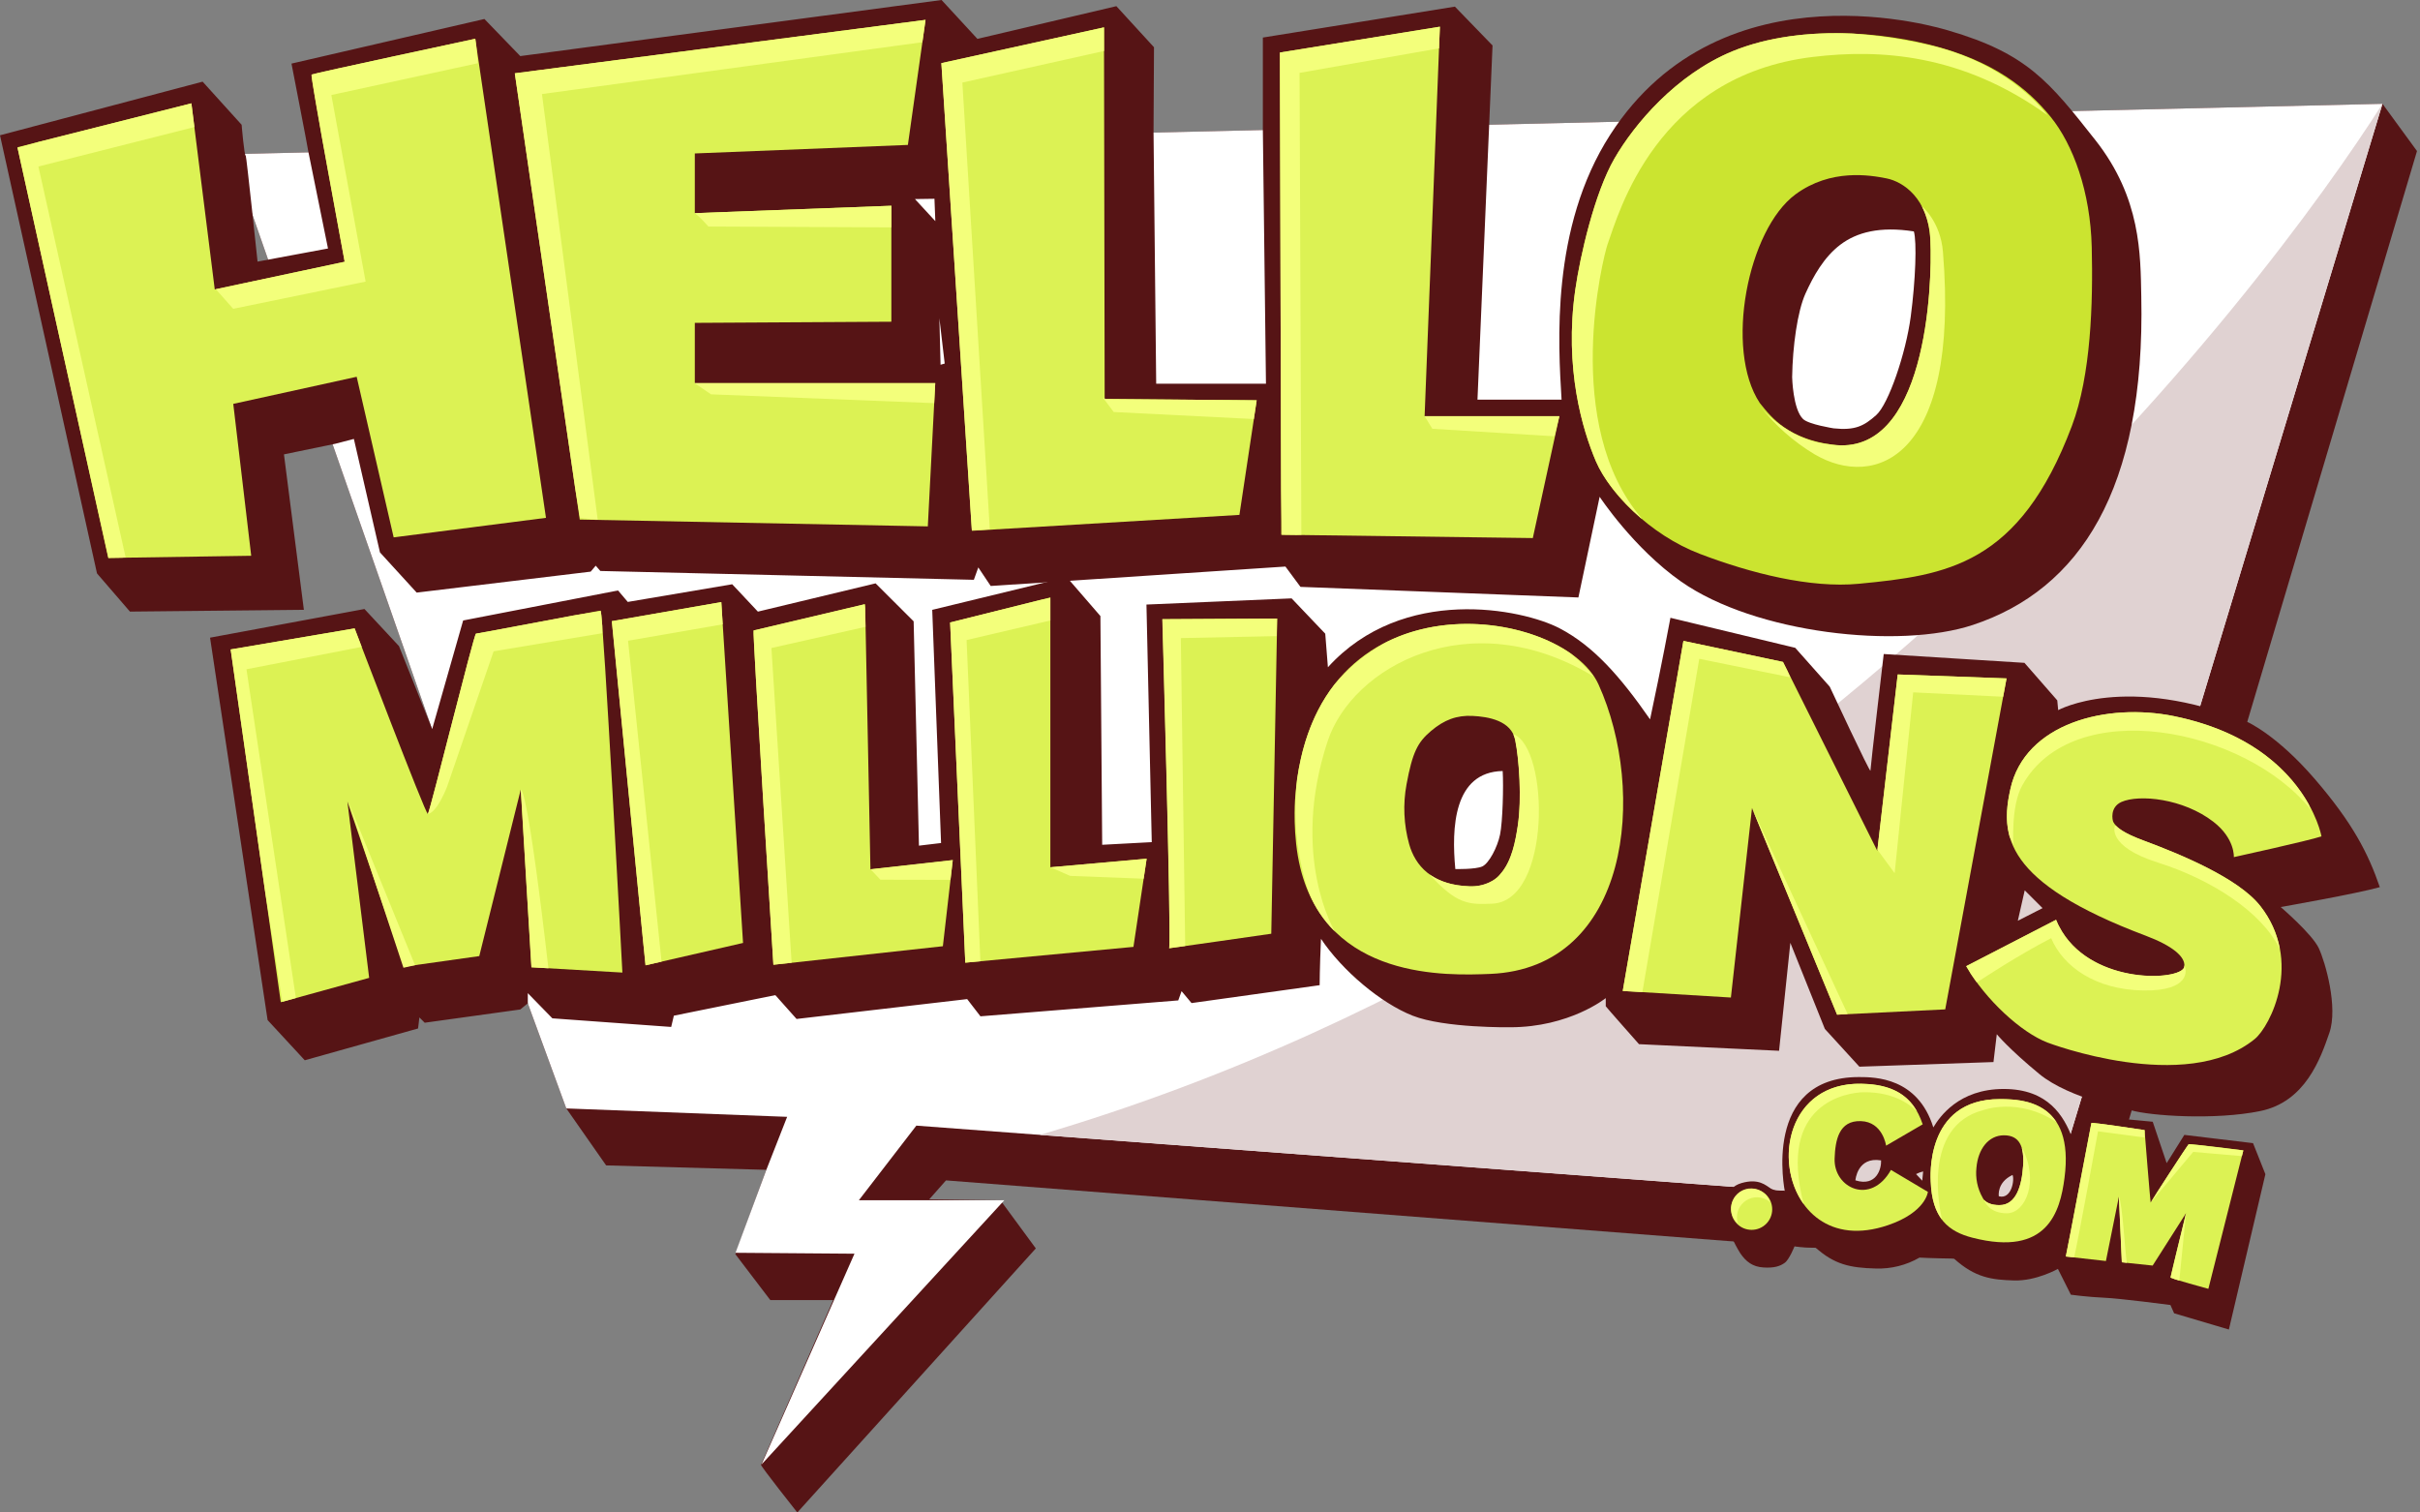 <?xml version="1.0" encoding="utf-8"?>
<svg xmlns="http://www.w3.org/2000/svg" fill="none" height="200" viewBox="0 0 320 200" width="320">
<rect x="0" y="0" width="320" height="200" fill="#808080" stroke="none"/>
<path d="M30.584 20.383L69.792 132.673L74.883 146.571L80.15 154.104L101.332 154.689L97.234 165.841L101.858 171.913H110.169C110.169 171.913 100.689 193.519 100.629 193.694C100.57 193.869 105.429 200.001 105.429 200.001L136.969 165.081L132.289 158.715L122.868 158.599L125.091 156.087L275.655 167.764L319.603 19.973L315.039 13.727L30.584 20.383Z" fill="#561415"/>
<path d="M132.801 158.715H113.568L121.169 148.845L270.74 160.056L315.039 13.727L30.584 20.383L69.792 132.673L74.883 146.571L104.084 147.682L101.335 154.689L97.255 165.659L112.988 165.781C112.988 165.781 100.717 193.614 100.7 193.649L132.801 158.715Z" fill="white"/>
<path d="M137.502 150.071L270.74 160.06L315.039 13.727C299.762 37.761 238.129 120.449 137.502 150.071Z" fill="#E0D2D2"/>
<path d="M297.923 151.163L288.84 150.07L286.501 153.805L284.658 148.332L275.003 147.414C274.754 148.457 274.422 149.479 274.013 150.47C272.917 147.625 270.877 143.998 264.951 143.998C259.024 143.998 256.482 147.677 255.646 149.079C253.585 142.467 247.922 142.422 245.815 142.422C232.926 142.422 235.984 157.372 236.03 157.662C235.388 157.636 234.76 157.472 234.187 157.182C233.485 156.744 232.565 155.781 230.283 156.44C228 157.098 227.737 159.593 228.134 161.127C228.563 162.747 229.23 164.293 230.114 165.717C230.862 166.814 231.74 167.514 233.186 167.602C234.633 167.69 235.381 167.427 235.995 166.989C236.609 166.551 237.312 164.757 237.312 164.757C237.312 164.757 237.487 164.978 240.078 164.978C242.536 167.168 244.555 167.651 248.024 167.739C250.052 167.809 252.06 167.309 253.817 166.295C253.817 166.295 255.222 166.383 258.381 166.428C261.19 168.968 263.385 169.231 266.327 169.319C269.269 169.406 272.12 167.788 272.12 167.788L273.834 171.204C273.834 171.204 276.116 171.512 278.222 171.6C280.329 171.687 287 172.563 287 172.563L287.485 173.66L294.728 175.807L299.556 155.269L297.923 151.163ZM245.345 156.068C245.345 156.068 245.58 152.915 248.74 153.441C248.796 154.506 248.154 156.958 245.345 156.082V156.068ZM254.182 156.128L253.364 155.252C253.66 155.095 253.975 154.978 254.302 154.902L254.182 156.128ZM264.305 158.17C264.305 158.17 264.013 156.359 266.12 155.368C266.411 155.967 266 158.65 264.305 158.184V158.17Z" fill="#561415"/>
<path d="M301.578 119.938C301.578 119.938 311.585 118.186 314.685 117.31C313.165 112.871 311.114 108.842 306.083 103.005C301.052 97.168 297.189 95.473 297.189 95.473C281.13 88.956 272.156 93.903 272.156 93.903L272.036 92.614L267.697 87.649L249.088 86.483C249.088 86.483 247.333 101.432 247.333 101.898C247.333 102.364 241.95 90.802 241.95 90.802L237.386 85.663L220.884 81.693C220.884 81.693 219.715 88 218.191 95.122C214.213 89.401 210.702 85.428 206.253 83.095C201.313 80.502 185.507 77.296 175.591 88.234L175.24 83.795L170.792 79.125L151.597 79.941L152.299 111.358L145.744 111.708L145.509 81.462L141.06 76.322L123.27 80.642L124.439 111.474L121.514 111.824L120.812 82.159L115.781 77.139L100.216 80.877L96.821 77.258L83.012 79.595L81.723 78.078L61.243 82.047L57.146 96.412L52.757 85.435L48.193 80.53L27.776 84.321L35.385 134.888L40.3 140.203L55.282 135.998L55.457 134.538L56.159 135.238L68.799 133.486L69.793 132.67V131.328L73.041 134.657L88.752 135.795L89.104 134.306L102.523 131.588L105.332 134.741L127.89 132.113L129.646 134.39L155.803 132.288L156.242 131.062L157.559 132.639L174.499 130.274C174.499 130.274 174.499 128.084 174.675 124.142C177.484 128.347 182.575 132.639 186.788 134.303C191.001 135.967 199.691 135.837 199.691 135.837C207.549 135.837 212.331 131.983 212.331 131.983C212.331 131.983 212.331 133.01 212.331 133.059C212.331 133.108 216.727 138.073 216.727 138.073L235.248 138.948L236.74 124.671L241.304 136.058L245.868 141.051L263.599 140.438L264.038 136.759C264.038 136.759 265.618 138.686 269.656 142.014C273.694 145.342 281.741 146.8 281.741 146.8C284.314 147.56 292.917 148.142 298.885 146.916C304.854 145.689 306.845 139.968 308.014 136.58C309.183 133.192 307.487 127.236 306.61 125.369C305.732 123.501 301.578 119.938 301.578 119.938ZM198.353 110.363C198.002 112.055 196.889 114.157 196.012 114.567C195.134 114.977 192.441 114.918 192.441 114.918C191.925 109.526 192.185 102.08 198.701 101.954C198.824 103.941 198.705 108.671 198.353 110.363ZM266.819 121.756L267.732 117.731L270.091 120.085L266.819 121.756Z" fill="#561415"/>
<path d="M283.145 39.18C283.029 33.69 283.145 26.217 277.06 18.509C270.976 10.802 268.048 7.067 257.634 4.029C257.009 3.854 227.829 -5.322 212.924 17.809C205.003 30.103 206.057 45.585 206.488 52.844H195.369L197.36 6.012L192.384 0.876L166.989 4.965V17.168L167.4 50.742H152.885L152.534 17.518L152.594 6.247L147.619 0.816L129.245 5.14L124.505 0L68.796 7.417L64.056 2.512L38.544 8.409C38.544 8.409 40.767 19.855 40.767 20.03C40.767 20.072 43.372 32.86 43.372 32.86L34.057 34.594C34.057 34.594 32.575 20.534 32.495 20.58C32.302 20.703 31.951 16.498 31.951 16.498L26.793 10.798L0 17.889L12.826 75.824L17.183 80.873L40.181 80.638L37.547 60.083L44.334 58.681L46.792 58.04L50.243 73.046L55.099 78.361L78.107 75.589L78.774 74.801L79.385 75.502L128.775 76.668L129.361 75.032L131.001 77.485L169.973 74.917L171.964 77.604L208.714 79.005L211.523 65.692C211.523 65.692 215.972 72.464 222.292 76.903C232.077 83.774 251.121 85.883 260.913 82.625C274.95 77.954 283.693 64.816 283.145 39.18ZM120.984 26.322L123.564 26.284L123.68 29.244L120.984 26.322ZM124.372 48.23L124.217 42.081L124.92 48.076L124.372 48.23ZM252.659 41.868C252.016 46.713 249.734 53.429 248.094 54.89C246.455 56.351 245.285 56.933 242.477 56.642C242.477 56.642 239.176 56.127 238.428 55.416C237.07 54.13 236.978 49.87 236.978 49.87C237.038 45.781 237.681 41.17 238.734 38.834C239.787 36.497 241.192 33.988 243.358 32.352C245.524 30.716 248.565 29.899 253.073 30.6C253.477 31.998 253.301 37.022 252.659 41.868Z" fill="#561415"/>
<path d="M211.366 90.488C206.605 80.054 173.33 75.205 171.241 105.805C171.241 105.805 170.89 110.503 171.943 114.767C175.588 129.619 191.395 129.009 197.058 128.782C215.526 128.018 217.826 104.723 211.366 90.488ZM200.727 109.109C200.204 112.588 199.245 117.374 194.274 117.202C189.302 117.031 187.122 114.417 186.339 111.635C185.62 109.057 185.5 106.349 185.988 103.717C186.774 99.453 187.469 98.15 189.214 96.668C190.959 95.186 192.617 94.566 194.709 94.667C196.802 94.769 199.853 95.277 200.376 97.887C200.899 100.497 201.236 105.63 200.713 109.109H200.727Z" fill="url(#paint0_linear_155_14983)"/>
<path d="M264.432 145.338C254.433 145.338 255.303 155.912 255.303 156.234C255.475 161.107 257.659 162.859 260.83 163.669C270.738 166.209 272.416 160.232 272.992 155.761C274.34 145.548 267.367 145.338 264.432 145.338ZM267.515 154.184C267.343 156.749 266.616 159.356 264.39 159.356C262.505 159.356 262.164 158.371 262.164 158.371C261.48 157.165 261.195 155.775 261.349 154.398C261.564 151.946 262.933 150.124 264.99 150.124C267.048 150.124 267.69 151.62 267.518 154.181L267.515 154.184Z" fill="url(#paint1_linear_155_14983)"/>
<path d="M145.983 3.619L146.071 52.756L166.173 52.93L163.89 68.085L128.516 70.187L124.479 8.348L145.983 3.619Z" fill="url(#paint2_linear_155_14983)"/>
<path d="M122.385 2.627L120.051 19.164L91.877 20.291V28.186L117.867 27.207V42.542L91.877 42.693V50.662H123.667L122.687 69.605L76.662 68.705L68.073 9.694L122.385 2.627Z" fill="url(#paint3_linear_155_14983)"/>
<path d="M52.055 71.057L47.164 49.822L30.845 53.406L33.218 73.492L14.312 73.779L2.304 19.474L25.308 13.665L28.398 38.271L45.581 34.613C45.581 34.613 40.981 10.007 41.196 9.864C41.41 9.72 62.848 5.127 62.848 5.127L72.195 68.475L52.055 71.057Z" fill="url(#paint4_linear_155_14983)"/>
<path d="M70.264 127.908L68.859 104.413L63.375 126.426L53.435 127.827L45.936 105.986L48.815 129.306L37.13 132.526L30.501 85.879L46.894 83.094C46.894 83.094 56.311 107.805 56.574 107.619C56.838 107.433 62.676 83.795 62.94 83.795C63.203 83.795 79.073 80.75 79.421 80.75C79.768 80.75 82.3 128.605 82.3 128.605L70.264 127.908Z" fill="url(#paint5_linear_155_14983)"/>
<path d="M85.35 127.646L80.903 82.139L95.379 79.615L98.254 124.689L85.35 127.646Z" fill="url(#paint6_linear_155_14983)"/>
<path d="M124.678 125.122L102.267 127.575C102.267 127.575 99.475 83.286 99.651 83.374L114.397 79.894L115.1 114.962L125.984 113.742L124.678 125.122Z" fill="url(#paint7_linear_155_14983)"/>
<path d="M149.877 125.209L127.642 127.297L125.636 82.312L138.89 79.004V114.682L151.622 113.549L149.877 125.209Z" fill="url(#paint8_linear_155_14983)"/>
<path d="M168.103 123.469C168.103 123.469 154.237 125.47 154.589 125.382C154.94 125.295 153.714 81.879 153.714 81.879L168.886 81.791L168.103 123.469Z" fill="url(#paint9_linear_155_14983)"/>
<path d="M169.243 6.947L190.398 3.531L188.378 55.035H206.198L202.686 71.15L169.42 70.713L169.243 6.947Z" fill="url(#paint10_linear_155_14983)"/>
<path d="M231.62 162.627C233.124 162.627 234.342 161.411 234.342 159.911C234.342 158.411 233.124 157.195 231.62 157.195C230.117 157.195 228.899 158.411 228.899 159.911C228.899 161.411 230.117 162.627 231.62 162.627Z" fill="url(#paint11_linear_155_14983)"/>
<path d="M231.67 106.85L228.879 131.906L214.578 131.038L222.601 84.746L235.768 87.53L248.236 112.505L250.938 89.185L265.328 89.707L257.22 133.473L242.92 134.171L231.67 106.85Z" fill="url(#paint12_linear_155_14983)"/>
<path d="M249.658 162.006C234.269 167.261 231.544 143.055 246.101 143.315C249.932 143.381 252.905 144.614 254.24 148.675C254.24 148.675 249.528 151.411 249.401 151.495C249.401 151.495 248.973 148.342 246.062 148.248C243.152 148.153 242.678 150.77 242.593 153.205C242.457 157.091 247.376 159.441 250.044 154.701L254.928 157.606C254.928 157.606 254.668 160.296 249.658 162.006Z" fill="url(#paint13_linear_155_14983)"/>
<path d="M283.578 149.439C283.578 149.439 284.35 159.14 284.392 159.01C284.435 158.881 289.276 151.404 289.403 151.303C289.529 151.201 296.639 152.115 296.639 152.115L292.015 170.425C292.015 170.425 287.005 169.059 287.005 168.929C287.005 168.799 289.059 160.426 289.059 160.426L284.649 167.349L280.579 166.921L280.183 158.243L278.469 166.746L273.161 166.151C273.245 165.937 276.5 148.633 276.545 148.5C276.591 148.367 283.578 149.439 283.578 149.439Z" fill="url(#paint14_linear_155_14983)"/>
<path d="M292.685 108.67C288.69 105.577 282.854 105.005 280.509 106.049C278.978 106.75 279.308 108.442 279.456 108.709C279.807 109.381 280.797 110.159 283.395 111.123C288.426 112.99 296.035 116.143 298.903 119.822C304.57 127.095 300.206 135.718 298.141 137.399C289.013 144.837 270.79 137.879 270.755 137.865C267.244 136.523 262.564 132.2 259.987 127.765L271.865 121.633C275.435 130.427 288.563 129.811 288.834 127.824C289.009 126.538 287.313 125.081 283.743 123.735C264.934 116.658 264.502 110.422 265.836 104.35C267.753 95.64 278.585 92.869 287.545 94.716C304.64 98.24 306.937 110.38 306.972 110.597C305.216 111.182 295.385 113.34 295.385 113.34C295.385 113.34 295.554 110.888 292.685 108.67Z" fill="url(#paint15_linear_155_14983)"/>
<path d="M276.594 32.698C276.419 25.341 274.136 19.122 271.152 15.443C268.168 11.764 263.603 7.998 255.089 5.896C246.575 3.794 236.568 3.706 229.107 6.772C221.646 9.838 216.116 16.407 213.483 20.961C210.85 25.516 208.943 33.84 208.304 38.304C206.812 48.727 209.27 56.873 211.025 60.99C212.781 65.106 218.135 70.712 224.806 73.252C231.477 75.792 239.377 77.807 245.785 77.194C257.41 76.079 267.02 74.741 273.961 56.347C276.506 49.603 276.77 40.056 276.594 32.698ZM242.263 58.8C236.558 58.012 234.363 55.384 232.695 53.282C227.998 46.184 231.105 30.34 237.435 25.691C242.088 22.275 247.266 23.151 249.461 23.589C251.655 24.027 254.991 26.217 255.254 31.735C255.559 37.936 254.654 60.513 242.263 58.8Z" fill="url(#paint16_linear_155_14983)"/>
<path d="M7.033 40.866L14.343 73.781L15.959 73.755L16.619 73.724L5.08 22.019L25.706 16.799L25.308 13.664L5.147 18.754L2.322 19.548L7.033 40.866Z" fill="#F3FF7B"/>
<path d="M62.964 5.992L62.849 5.127C62.849 5.127 41.431 9.717 41.21 9.86C41.126 9.916 41.786 13.749 42.614 18.384L45.571 34.602V34.501L45.592 34.609L28.539 38.243L30.835 40.835L48.348 37.237L43.815 12.565L63.182 8.361L62.964 5.992Z" fill="#F3FF7B"/>
<path d="M79.038 68.728L71.664 12.437L121.967 5.58L122.385 2.627L68.074 9.694L76.06 64.587L76.697 68.495L79.038 68.728Z" fill="#F3FF7B"/>
<path d="M93.669 29.954L117.867 30.066V27.207L94.652 28.079L91.794 28.202C92.145 28.202 93.669 29.954 93.669 29.954Z" fill="#F3FF7B"/>
<path d="M123.667 50.662H91.877V50.627H91.793L94.02 52.143L123.53 53.309L123.667 50.662Z" fill="#F3FF7B"/>
<path d="M171.48 70.74L172.08 70.713L171.845 9.635L190.286 6.394L190.398 3.531L169.243 6.947L169.402 64.966L169.504 70.715L171.48 70.74Z" fill="#F3FF7B"/>
<path d="M254.826 5.895C251.546 5.149 248.214 4.66 244.858 4.434C239.272 4.196 233.707 4.883 229.107 6.771C221.646 9.837 216.116 16.406 213.483 20.96C210.85 25.515 208.943 33.84 208.304 38.303C206.812 48.726 209.27 56.872 211.025 60.989C212.005 63.287 214.108 66.051 216.938 68.486L217.142 68.609C206.422 56.234 211.991 33.924 212.577 32.288C214.013 28.318 218.957 10.015 239.728 7.528C248.506 6.477 259.39 7.062 270.741 15.236C268.75 12.671 263.744 7.885 254.826 5.895Z" fill="#F3FF7B"/>
<path d="M254.123 27.27C254.827 28.655 255.214 30.18 255.254 31.733C255.549 37.931 254.646 60.508 242.263 58.798L241.971 58.753C236.108 58.16 232.695 53.658 232.695 53.658C234.697 56.227 237.158 58.404 239.953 60.08C247.912 64.751 259.148 60.666 256.922 33.338C256.599 29.263 254.155 27.294 254.123 27.27Z" fill="#F3FF7B"/>
<path d="M46.893 83.094L30.502 85.88L35.066 117.944L37.337 132.464L39.127 131.97L32.59 88.498L47.829 85.541L46.893 83.094Z" fill="#F3FF7B"/>
<path d="M46.119 106.152L54.882 127.631L53.35 127.97L46.119 106.152Z" fill="#F3FF7B"/>
<path d="M79.638 83.734V82.722C79.554 81.671 79.487 80.97 79.442 80.795L75.787 81.391C70.987 82.284 63.123 83.784 62.94 83.784C62.684 83.784 57.041 106.613 56.596 107.608V107.636C57.87 107.38 59.145 103.953 59.145 103.953L65.271 86.127L79.638 83.734Z" fill="#F3FF7B"/>
<path d="M72.518 128.037C69.874 105.127 69.007 104.409 68.874 104.43L69.653 117.54L70.281 127.907L72.518 128.037Z" fill="#F3FF7B"/>
<path d="M87.481 127.158L83.048 84.727L95.563 82.558L95.379 79.615L80.903 82.139L85.034 124.419L85.371 127.642L87.481 127.158Z" fill="#F3FF7B"/>
<path d="M102.007 85.69L114.447 82.887L114.398 80.452L114.306 79.902L99.651 83.364C99.476 83.276 102.267 127.565 102.267 127.565L104.679 127.302L102.007 85.69Z" fill="#F3FF7B"/>
<path d="M125.683 116.346L125.985 113.727L115.114 114.938L116.416 116.327L125.683 116.346Z" fill="#F3FF7B"/>
<path d="M129.64 127.105L127.814 84.635L138.89 82.047V79.047L137.679 79.304L125.636 82.31L127.642 127.295L129.64 127.105Z" fill="#F3FF7B"/>
<path d="M151.621 113.551L139.235 114.651L138.902 114.684L141.506 115.821L151.225 116.194L151.621 113.551Z" fill="#F3FF7B"/>
<path d="M154.617 125.207V125.382C154.806 125.361 155.607 125.253 156.723 125.095L156.144 84.377L168.822 84.117L168.865 81.791L153.693 81.879C153.693 81.879 154.838 122.254 154.617 125.207ZM207.739 86.447C202.026 82.425 191.535 80.761 183.242 84.944C180.645 86.365 178.338 88.261 176.441 90.532C173.18 94.737 172.014 99.642 171.526 102.935C170.962 107.761 171.405 112.652 172.825 117.3C173.476 119.242 174.524 121.028 175.904 122.544C176.103 122.764 176.306 122.975 176.512 123.179C176.48 123.137 170.543 113.264 175.546 98.04C178.794 88.143 194.33 79.559 210.744 89.457C209.83 88.37 208.825 87.363 207.739 86.447Z" fill="#F3FF7B"/>
<path d="M200.131 97.078C200.131 97.148 200.155 97.215 200.169 97.281C200.25 97.477 200.313 97.68 200.355 97.888C200.878 100.498 201.226 105.63 200.706 109.099C200.387 111.229 199.902 113.843 198.438 115.514C198.316 115.683 198.179 115.84 198.027 115.983C197.743 116.239 197.421 116.449 197.072 116.607C196.205 117.048 195.235 117.25 194.264 117.192C192.038 117.115 190.377 116.547 189.144 115.696L189.036 115.64C192.634 119.582 194.158 119.634 197.332 119.494C205.144 119.151 204.881 98.918 200.131 97.078ZM229.676 160.973C229.674 159.932 230.283 158.988 231.232 158.557C232.181 158.127 233.295 158.29 234.079 158.976C233.729 157.911 232.747 157.181 231.624 157.151C230.502 157.121 229.482 157.798 229.076 158.842C228.669 159.886 228.964 161.073 229.813 161.806C229.723 161.538 229.677 161.256 229.676 160.973Z" fill="#F3FF7B"/>
<path d="M222.601 84.746L214.578 131.038L217.174 131.196L224.697 87.117L236.736 89.566L236.358 88.711L235.768 87.53L222.601 84.746Z" fill="#F3FF7B"/>
<path d="M265.328 89.709L250.938 89.188L248.254 112.36L250.532 115.468L252.985 91.552L264.877 92.131L265.328 89.709Z" fill="#F3FF7B"/>
<path d="M130.887 70.01L127.255 10.919L145.987 6.741L145.983 3.619L124.479 8.348L128.508 70.126L130.887 70.01Z" fill="#F3FF7B"/>
<path d="M231.682 106.865L232.172 108.075L242.921 134.173L243.601 134.137L244.315 134.088L231.682 106.865Z" fill="#F3FF7B"/>
<path d="M266.237 111.704C266.237 111.704 265.885 106.624 267.378 103.908C274.066 91.737 296.846 96.201 305.56 107.062C305.449 106.823 305.351 106.579 305.269 106.329C303.064 102.412 298.155 96.901 287.538 94.712C278.578 92.865 267.743 95.636 265.829 104.346C265.397 106.301 265.152 108.277 265.647 110.302C265.675 110.404 265.699 110.509 265.727 110.611C265.882 110.961 266.05 111.329 266.237 111.704ZM260.591 128.756L260.794 129.057C260.988 129.344 261.188 129.632 261.398 129.915C262.402 129.25 266.904 126.296 271.229 124.054C272.809 127.82 277.11 130.886 283.43 130.973C289.662 131.061 289.181 128.258 288.83 127.645C288.83 127.645 288.83 127.645 288.83 127.666C288.833 127.717 288.833 127.769 288.83 127.82C288.83 127.82 288.83 127.848 288.83 127.862C288.831 127.893 288.821 127.922 288.802 127.946C288.783 127.992 288.758 128.036 288.728 128.076C287.429 129.768 276.162 129.989 272.293 122.505C272.168 122.294 272.064 122.071 271.981 121.84C271.949 121.766 271.914 121.696 271.882 121.622L260.004 127.754C260.138 127.985 260.282 128.216 260.426 128.454L260.591 128.756Z" fill="#F3FF7B"/>
<path d="M298.889 119.822C296.021 116.143 288.416 112.99 283.381 111.123C281.38 110.38 280.326 109.749 279.793 109.189L279.666 109.164C279.666 109.164 278.437 111.879 285.372 114.069C292.306 116.259 299.065 120.551 301.435 125.456C301.435 125.421 301.435 125.375 301.435 125.337C301.036 123.323 300.163 121.433 298.889 119.822ZM238.51 159.227C234.95 145.731 244.398 144.466 246.396 144.431C250.665 144.361 252.88 146.333 253.512 147.006L253.477 146.943C253.388 146.789 253.296 146.638 253.2 146.491L253.088 146.326C253.021 146.228 252.951 146.137 252.88 146.043C251.301 144.046 248.941 143.352 246.104 143.303C236.515 143.142 234.423 153.579 238.51 159.227ZM264.432 145.338C254.432 145.338 255.303 155.912 255.303 156.234C255.384 158.54 255.921 160.141 256.795 161.28C256.528 160.109 254.071 148.968 262.206 146.806C262.206 146.806 266.858 145.03 271.938 148.393C270.035 145.429 266.363 145.338 264.432 145.338ZM262.339 158.645C262.338 158.652 262.338 158.659 262.339 158.666V158.645Z" fill="#F3FF7B"/>
<path d="M267.374 151.922C267.542 152.664 267.59 153.428 267.518 154.185C267.346 156.75 266.619 159.356 264.393 159.356C263.217 159.356 262.638 158.974 262.374 158.687H262.357C262.455 158.96 263.101 160.439 265.366 160.439C267.859 160.439 269.684 156.126 267.371 151.771C267.367 151.764 267.371 151.82 267.374 151.922ZM276.552 148.499C276.51 148.625 273.339 165.487 273.174 166.129V166.146L274.266 166.269C274.828 163.872 277.426 149.599 277.426 149.599L283.571 150.415L283.592 149.434C283.592 149.434 276.598 148.373 276.552 148.499ZM281.236 166.987C280.997 165.586 280.657 159.118 280.183 158.228L280.569 166.903L281.236 166.987ZM296.449 152.878L296.639 152.132C296.639 152.132 289.529 151.235 289.403 151.319C289.276 151.403 284.747 158.361 284.413 158.971C284.413 158.992 284.413 159.009 284.392 159.013L290.01 152.318L296.449 152.878ZM289.062 160.446L288.711 161.9C288.121 164.31 287.019 168.833 287.019 168.928C287.389 169.1 287.776 169.235 288.174 169.331L289.062 160.446Z" fill="#F3FF7B"/>
<path d="M188.38 55.035L189.401 56.698L205.552 57.694L206.197 55.035H188.38Z" fill="#F3FF7B"/>
<path d="M147.269 54.482L165.796 55.411L166.173 52.933L146.071 52.758L146.067 52.615H145.863L147.269 54.482Z" fill="#F3FF7B"/>
<defs>
<linearGradient gradientUnits="userSpaceOnUse" id="paint0_linear_155_14983" x1="2238.32" x2="2383.27" y1="492.013" y2="2953.99">
<stop stop-color="#DCF254"/>
<stop offset="1" stop-color="#CFE737"/>
</linearGradient>
<linearGradient gradientUnits="userSpaceOnUse" id="paint1_linear_155_14983" x1="1180.95" x2="1097.45" y1="633.392" y2="1635.36">
<stop stop-color="#DCF254"/>
<stop offset="1" stop-color="#CFE737"/>
</linearGradient>
<linearGradient gradientUnits="userSpaceOnUse" id="paint2_linear_155_14983" x1="2015.16" x2="2656.74" y1="432.449" y2="5376.16">
<stop stop-color="#DCF254"/>
<stop offset="1" stop-color="#CFE737"/>
</linearGradient>
<linearGradient gradientUnits="userSpaceOnUse" id="paint3_linear_155_14983" x1="2523.36" x2="3982.05" y1="-316.521" y2="6004.15">
<stop stop-color="#DCF254"/>
<stop offset="1" stop-color="#CFE737"/>
</linearGradient>
<linearGradient gradientUnits="userSpaceOnUse" id="paint4_linear_155_14983" x1="3063.25" x2="4327.43" y1="1345.7" y2="6187.99">
<stop stop-color="#DCF254"/>
<stop offset="1" stop-color="#CFE737"/>
</linearGradient>
<linearGradient gradientUnits="userSpaceOnUse" id="paint5_linear_155_14983" x1="2453.48" x2="2885.32" y1="810.787" y2="3072.16">
<stop stop-color="#DCF254"/>
<stop offset="1" stop-color="#CFE737"/>
</linearGradient>
<linearGradient gradientUnits="userSpaceOnUse" id="paint6_linear_155_14983" x1="924.792" x2="1356.4" y1="959.347" y2="3488.59">
<stop stop-color="#DCF254"/>
<stop offset="1" stop-color="#CFE737"/>
</linearGradient>
<linearGradient gradientUnits="userSpaceOnUse" id="paint7_linear_155_14983" x1="1295.28" x2="1856.27" y1="1427" y2="4319.43">
<stop stop-color="#DCF254"/>
<stop offset="1" stop-color="#CFE737"/>
</linearGradient>
<linearGradient gradientUnits="userSpaceOnUse" id="paint8_linear_155_14983" x1="1297.21" x2="1719.77" y1="1204.73" y2="3558.27">
<stop stop-color="#DCF254"/>
<stop offset="1" stop-color="#CFE737"/>
</linearGradient>
<linearGradient gradientUnits="userSpaceOnUse" id="paint9_linear_155_14983" x1="905.374" x2="1049.08" y1="811.601" y2="2886.75">
<stop stop-color="#DCF254"/>
<stop offset="1" stop-color="#CFE737"/>
</linearGradient>
<linearGradient gradientUnits="userSpaceOnUse" id="paint10_linear_155_14983" x1="1926.32" x2="2249.59" y1="573.219" y2="6128.58">
<stop stop-color="#DCF254"/>
<stop offset="1" stop-color="#CFE737"/>
</linearGradient>
<linearGradient gradientUnits="userSpaceOnUse" id="paint11_linear_155_14983" x1="228.899" x2="773.206" y1="428.76" y2="428.76">
<stop stop-color="#DCF254"/>
<stop offset="1" stop-color="#CFE737"/>
</linearGradient>
<linearGradient gradientUnits="userSpaceOnUse" id="paint12_linear_155_14983" x1="2411.86" x2="3202.02" y1="1746.66" y2="3940.89">
<stop stop-color="#DCF254"/>
<stop offset="1" stop-color="#CFE737"/>
</linearGradient>
<linearGradient gradientUnits="userSpaceOnUse" id="paint13_linear_155_14983" x1="1138.47" x2="1170.05" y1="902.389" y2="1598.06">
<stop stop-color="#DCF254"/>
<stop offset="1" stop-color="#CFE737"/>
</linearGradient>
<linearGradient gradientUnits="userSpaceOnUse" id="paint14_linear_155_14983" x1="1430.41" x2="1448.49" y1="549.075" y2="1359.37">
<stop stop-color="#DCF254"/>
<stop offset="1" stop-color="#CFE737"/>
</linearGradient>
<linearGradient gradientUnits="userSpaceOnUse" id="paint15_linear_155_14983" x1="2700.15" x2="2558.19" y1="1254.79" y2="3345.89">
<stop stop-color="#DCF254"/>
<stop offset="1" stop-color="#CFE737"/>
</linearGradient>
<linearGradient gradientUnits="userSpaceOnUse" id="paint16_linear_155_14983" x1="207.568" x2="7087.18" y1="3650.3" y2="3650.3">
<stop stop-color="#CBE430"/>
<stop offset="1" stop-color="#C5DF22"/>
</linearGradient>
</defs>
</svg>